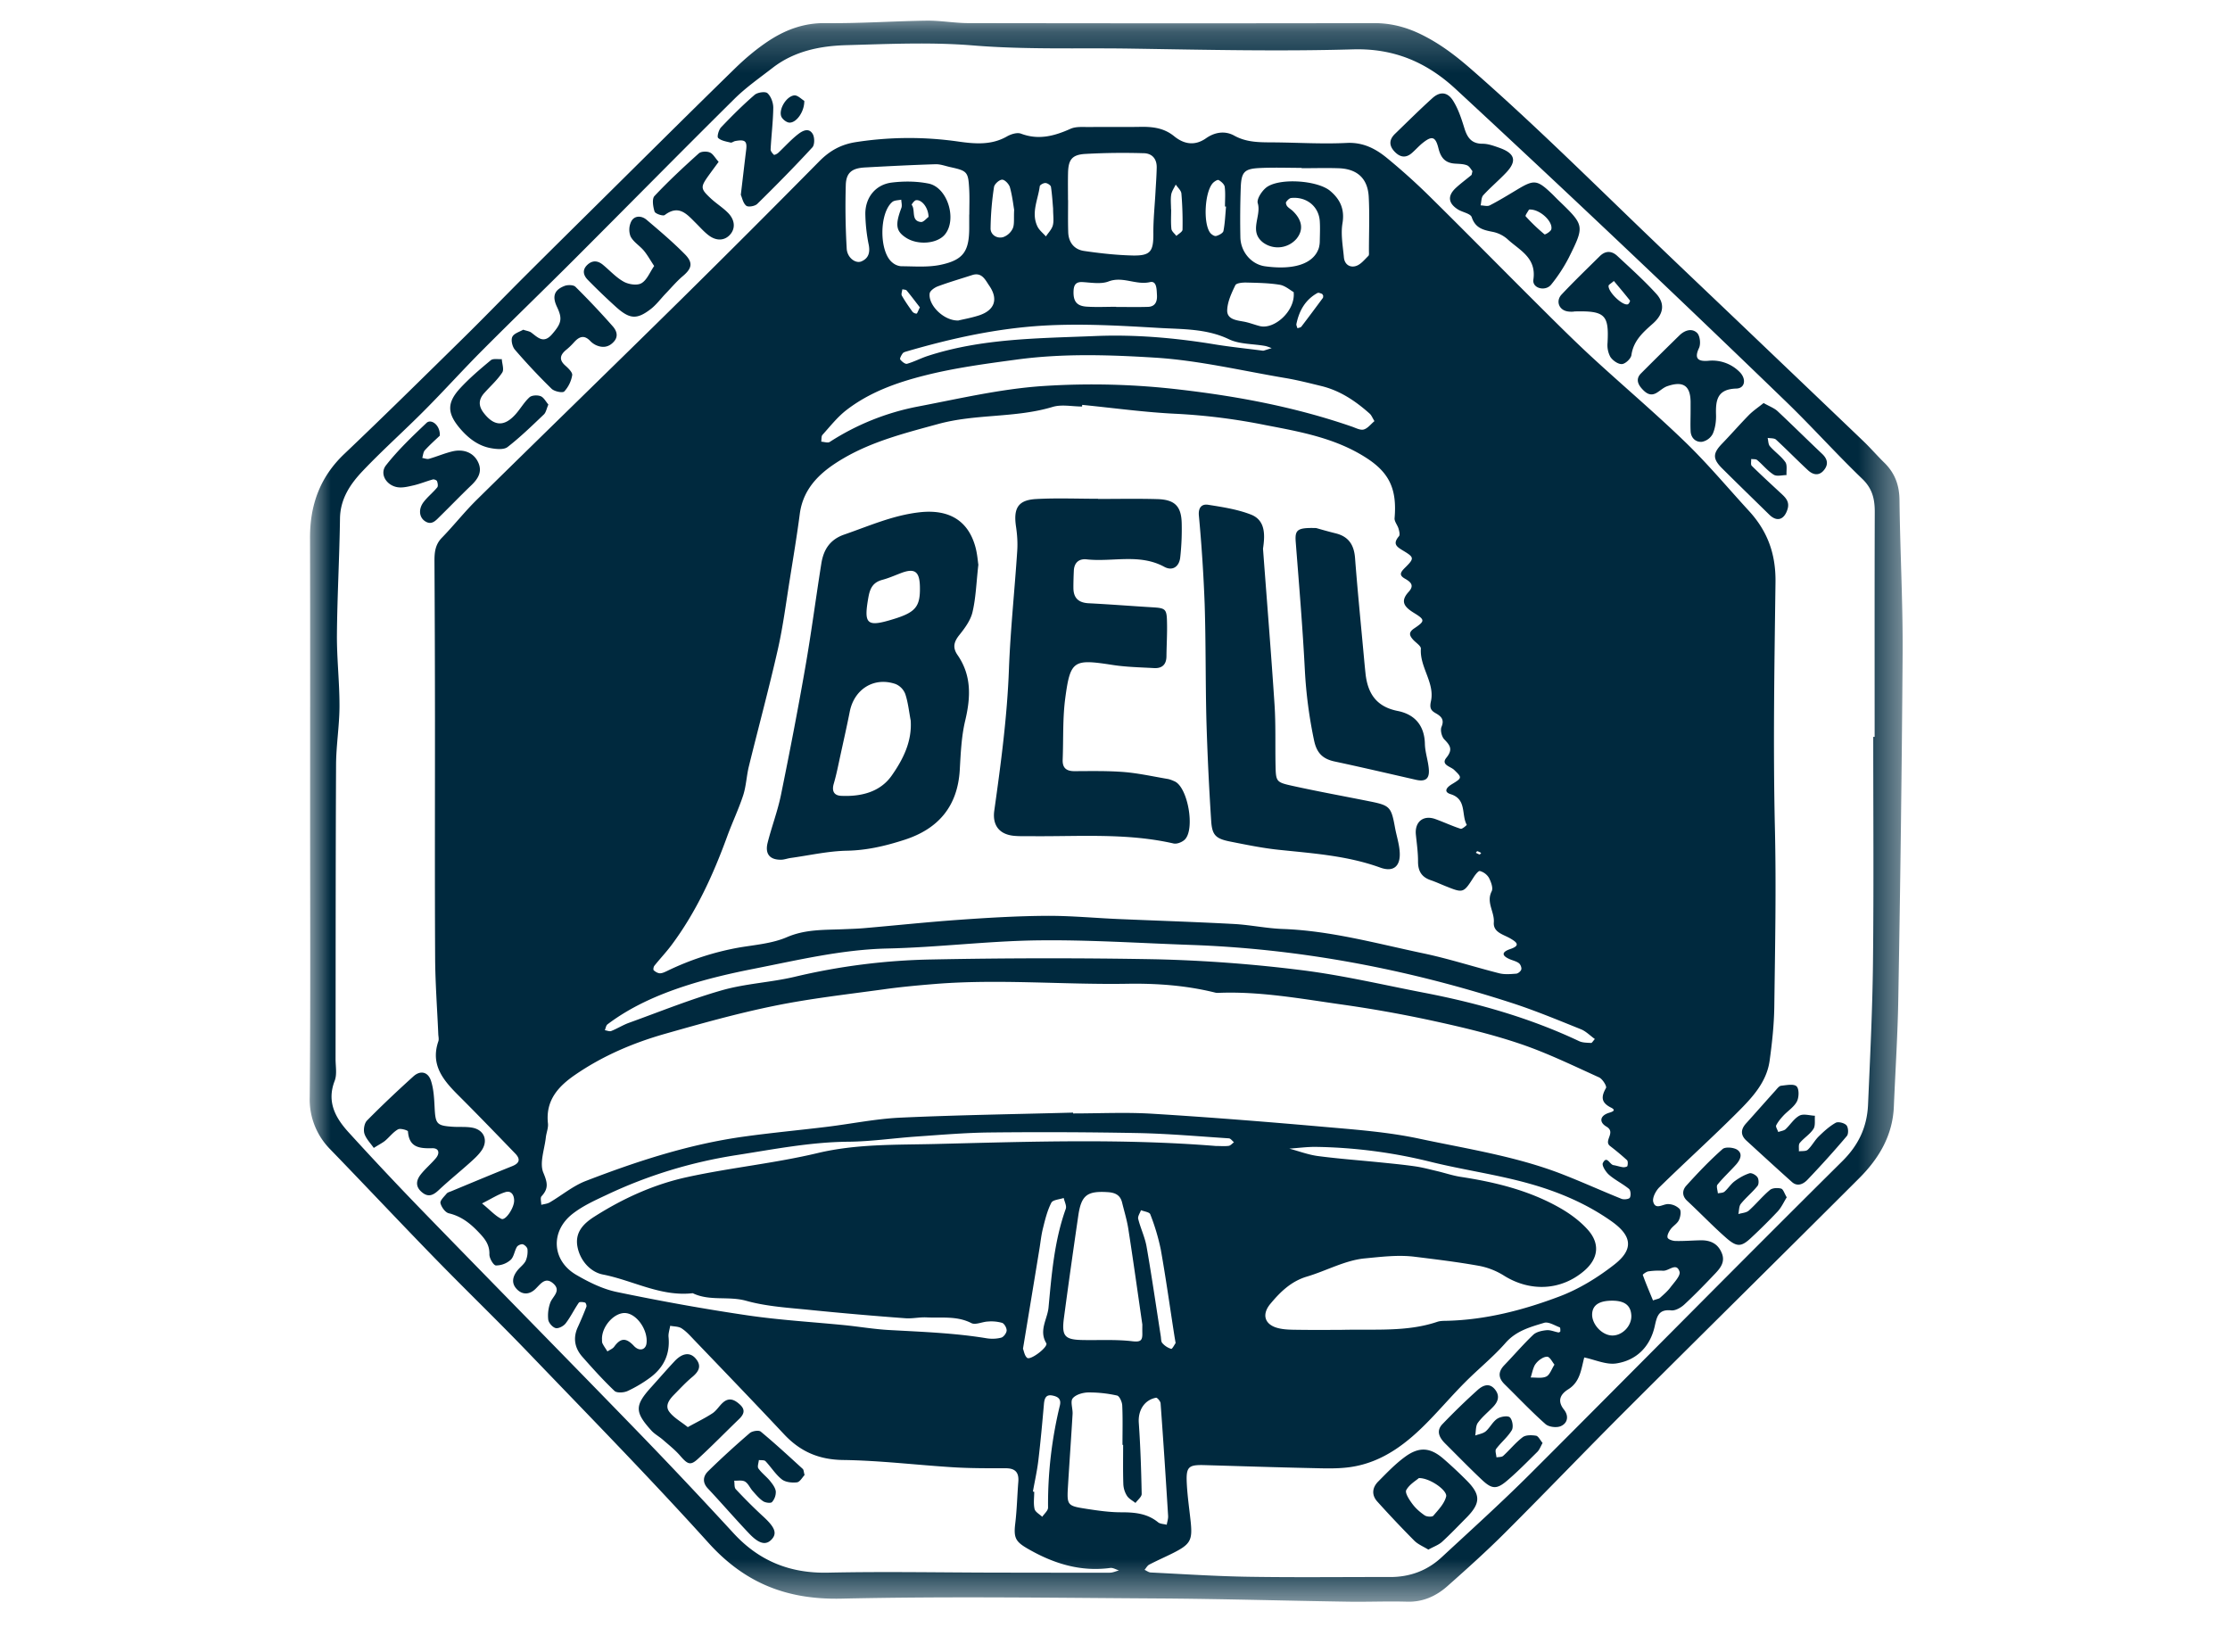 <svg xmlns="http://www.w3.org/2000/svg" xmlns:xlink="http://www.w3.org/1999/xlink" viewBox="0 0 54 40">
  <defs>
    <filter id="a">
      <feColorMatrix in="SourceGraphic" values="0 0 0 0 0.133 0 0 0 0 0.133 0 0 0 0 0.133 0 0 0 1 0"/>
    </filter>
    <path id="b" d="M0 .237h38.573v38.287H0z"/>
  </defs>
  <g fill="none" fill-rule="evenodd" filter="url(#a)">
    <g transform="translate(7.5 .263)">
      <mask id="c" fill="#fff">
        <use xlink:href="#b"/>
      </mask>
      <path fill="#00293E" d="M.009 19.53c0-2.255.003-4.51-.002-6.767-.002-.795.24-1.473.829-2.033.968-.92 1.919-1.859 2.872-2.796.496-.487.979-.987 1.47-1.478.548-.547 1.098-1.091 1.648-1.635 1.16-1.147 2.315-2.298 3.482-3.437.256-.249.535-.482.834-.676.404-.26.842-.418 1.348-.411.816.01 1.632-.048 2.448-.06.337-.004.674.059 1.012.06 3.273.005 6.547.007 9.82 0 .411-.001.78.095 1.147.275.45.221.83.51 1.21.842 1.533 1.338 2.972 2.774 4.44 4.18.66.634 1.326 1.265 1.99 1.898 1.023.977 2.047 1.953 3.07 2.932.172.165.328.347.5.515.256.25.367.543.37.91.014 1.234.083 2.468.076 3.703a789.076 789.076 0 01-.105 8.358c-.014.876-.071 1.75-.108 2.626-.029.699-.364 1.257-.838 1.73-1.876 1.875-3.765 3.736-5.641 5.61-.985.983-1.947 1.989-2.932 2.972-.45.45-.924.876-1.4 1.298-.274.242-.595.388-.98.376-.475-.014-.95.008-1.426 0-1.515-.023-3.03-.068-4.545-.078-2.574-.015-5.15-.054-7.723.004-1.313.029-2.333-.37-3.216-1.348-1.414-1.566-2.892-3.075-4.354-4.597-.746-.777-1.523-1.526-2.275-2.298-.846-.869-1.677-1.753-2.52-2.624A1.717 1.717 0 010 26.297c.02-2.255.009-4.511.009-6.767m37.852-1.95h.034c0-1.816-.003-3.632.003-5.448 0-.312-.058-.565-.303-.8-.628-.603-1.21-1.254-1.836-1.86a506.445 506.445 0 00-8.01-7.58c-.694-.641-1.482-.987-2.478-.96-1.794.052-3.592.01-5.387-.018-1.275-.02-2.548.028-3.824-.077C15.049.754 14.025.802 13.008.83c-.64.017-1.27.14-1.798.549-.315.244-.645.474-.926.752-1.302 1.29-2.587 2.595-3.882 3.89-.734.734-1.481 1.454-2.213 2.189-.478.479-.93.982-1.407 1.461-.491.495-1.014.96-1.494 1.465-.302.317-.548.676-.555 1.157-.013.935-.066 1.87-.074 2.805-.005.576.063 1.153.062 1.729 0 .476-.081.952-.083 1.428-.012 2.374-.009 4.749-.012 7.124 0 .179.039.377-.023.534-.198.514.027.901.344 1.249a82.843 82.843 0 001.885 2.002c1.695 1.745 3.402 3.478 5.096 5.225.789.814 1.567 1.64 2.335 2.475.62.674 1.367.975 2.286.955 1.337-.029 2.674-.004 4.011-.001.938.001 1.876.004 2.813.002.075 0 .149-.036.223-.055-.07-.021-.145-.069-.211-.06-.726.097-1.376-.107-1.996-.465-.297-.171-.347-.264-.304-.615.04-.334.047-.672.074-1.008.018-.228-.077-.327-.308-.326-.42 0-.839.002-1.257-.023-.893-.055-1.784-.165-2.677-.177-.588-.008-1.035-.203-1.426-.618-.72-.768-1.45-1.526-2.18-2.287-.095-.1-.19-.208-.306-.283-.074-.048-.183-.043-.276-.062-.014.09-.048.183-.04.271.04.413-.116.738-.44.98-.172.128-.36.24-.555.33-.09.04-.256.05-.314-.004-.273-.26-.527-.542-.777-.825-.186-.211-.233-.454-.111-.72a8.75 8.75 0 00.208-.493c.01-.027-.013-.095-.033-.101-.048-.014-.134-.023-.151.003-.112.162-.198.344-.318.5-.05.066-.171.13-.241.115-.075-.018-.17-.125-.181-.204a.917.917 0 01.046-.403c.052-.156.277-.29.08-.469-.197-.178-.31.008-.44.132s-.292.147-.43.018c-.16-.15-.124-.32.003-.477.063-.077.152-.14.195-.226a.577.577 0 00.043-.28c-.003-.044-.066-.106-.113-.12-.04-.01-.12.024-.143.062-.06.1-.073.244-.153.316a.538.538 0 01-.356.134c-.06-.004-.16-.176-.157-.269.008-.252-.13-.4-.286-.562-.199-.205-.41-.364-.697-.432-.086-.02-.18-.151-.202-.246-.014-.064.09-.158.15-.232.024-.028.07-.04.106-.054.495-.205.988-.412 1.485-.611.172-.07.204-.166.068-.306-.455-.471-.91-.943-1.374-1.406-.365-.364-.683-.738-.486-1.31.018-.052 0-.118-.002-.178-.026-.609-.072-1.218-.076-1.827-.01-1.915-.003-3.831-.004-5.747a752.144 752.144 0 00-.012-3.83c-.002-.224.003-.43.177-.609.292-.3.55-.63.849-.924 1.648-1.623 3.308-3.233 4.955-4.857a363.178 363.178 0 003.343-3.343c.249-.25.517-.401.875-.458a8.396 8.396 0 012.496-.013c.392.055.792.09 1.167-.125.098-.056.248-.103.342-.067.427.16.807.057 1.2-.119.136-.06.313-.04.472-.042.4-.005.799.003 1.197-.004.305-.006.585.02.84.228.23.187.494.243.772.047.209-.147.457-.187.681-.063.317.176.651.161.99.164.579.006 1.158.042 1.736.013.395-.019.698.139.975.367.353.29.695.597 1.021.918.851.839 1.689 1.691 2.535 2.534.452.45.903.903 1.371 1.337.76.702 1.552 1.37 2.295 2.089.541.523 1.026 1.104 1.536 1.66.45.488.657 1.037.648 1.73-.026 1.99-.06 3.98-.014 5.97.033 1.437.004 2.874-.015 4.311-.006.436-.053.874-.113 1.306-.072.524-.424.896-.774 1.247-.62.62-1.27 1.207-1.896 1.82-.087.086-.175.255-.148.354.055.195.22.059.348.053a.404.404 0 01.29.118c.044.051.021.191-.017.27-.04.085-.141.14-.199.219-.043.059-.092.149-.075.205.014.044.124.08.193.081.199.005.399-.012.598-.016.24-.006.428.075.523.314.082.203-.028.349-.151.48-.247.261-.497.519-.76.763-.082.075-.214.15-.313.14-.308-.032-.348.142-.401.383-.11.491-.436.824-.927.901-.246.039-.518-.09-.78-.144-.075.284-.097.589-.386.77-.191.12-.276.278-.104.494.12.152.091.327-.08.4-.102.043-.29.02-.37-.052-.343-.304-.659-.639-.986-.96-.157-.154-.166-.302-.01-.465.235-.244.456-.503.701-.736.076-.072.209-.1.32-.111.093-.01.192.036.29.054.014.003.045-.017.046-.027.001-.033.001-.09-.014-.096-.125-.046-.272-.142-.378-.11-.337.102-.679.194-.936.488-.301.343-.662.632-.984.957-.294.295-.566.612-.856.911-.534.553-1.127 1.023-1.915 1.137-.333.048-.677.03-1.015.023-.836-.018-1.672-.046-2.508-.07-.397-.012-.459.036-.44.433.015.317.063.633.096.95.044.435-.01.534-.42.742-.194.098-.394.184-.586.285-.046.024-.075.083-.112.126.05.022.098.061.148.064.794.039 1.588.092 2.383.104 1.138.018 2.275.004 3.412.006.48.001.903-.155 1.252-.48.716-.663 1.441-1.318 2.132-2.007 2.527-2.524 5.033-5.069 7.57-7.584.4-.397.598-.833.622-1.367.05-1.152.108-2.305.12-3.459.02-1.816.006-3.632.006-5.448M18.705 9.541l-.002.04c-.24 0-.496-.057-.715.01-.902.271-1.853.163-2.766.412-.792.217-1.581.415-2.29.828-.52.303-.98.689-1.066 1.357-.069.528-.157 1.053-.241 1.58-.091.565-.163 1.137-.29 1.696-.215.949-.47 1.889-.702 2.834-.056.23-.064.472-.136.695-.11.338-.265.66-.387.995-.34.933-.75 1.83-1.346 2.63-.13.175-.282.334-.418.505-.021.026-.032.094-.016.109.04.037.096.07.146.073.056.002.116-.027.17-.052a6.666 6.666 0 011.748-.571c.39-.066.802-.097 1.158-.25.446-.193.893-.175 1.349-.193.18-.008.359-.012.537-.028.772-.067 1.543-.149 2.316-.203.695-.049 1.392-.09 2.088-.094.577-.004 1.153.052 1.73.077.934.04 1.87.07 2.804.12.396.021.79.107 1.186.121 1.16.042 2.273.352 3.398.589.621.13 1.228.328 1.844.484.13.033.276.02.413.009.045-.004.111-.06.122-.103.01-.045-.02-.121-.058-.15-.06-.046-.143-.064-.215-.094-.207-.088-.209-.176.006-.249.254-.086.156-.165.003-.255-.166-.098-.42-.146-.402-.39.02-.255-.19-.483-.052-.753.041-.08-.017-.233-.069-.332a.37.37 0 00-.216-.159c-.035-.01-.112.09-.151.15-.242.38-.254.386-.65.228-.13-.051-.257-.111-.389-.156-.22-.074-.309-.22-.308-.452.001-.216-.03-.432-.052-.648-.033-.311.178-.486.472-.38.206.074.405.168.612.235.038.012.15-.09.148-.096-.135-.242.004-.62-.39-.742-.168-.052-.115-.153.027-.24.258-.155.248-.163.058-.348-.087-.084-.329-.122-.188-.295.16-.198.093-.296-.05-.443-.064-.066-.102-.223-.069-.303.079-.185-.017-.261-.143-.333-.12-.068-.146-.133-.113-.285.1-.45-.274-.825-.243-1.276.004-.068-.123-.145-.188-.218-.094-.105-.115-.18.033-.278.256-.172.258-.204-.01-.369-.229-.141-.347-.275-.132-.51.145-.158.052-.24-.086-.319-.147-.083-.12-.148-.005-.263.231-.228.229-.253-.03-.41-.162-.098-.277-.164-.113-.356.03-.034.007-.124-.01-.184-.025-.086-.102-.172-.096-.252.063-.72-.137-1.114-.701-1.472-.743-.473-1.584-.622-2.423-.783a14.71 14.71 0 00-2.127-.272c-.773-.034-1.543-.142-2.314-.218m-.22 17.138l.001.02c.639 0 1.279-.032 1.915.007 1.39.085 2.777.196 4.163.318.772.068 1.552.125 2.307.287 1.164.248 2.35.427 3.467.863.48.187.95.401 1.428.593.058.023.183.008.202-.029.029-.054.02-.177-.022-.212-.152-.125-.335-.212-.482-.34-.08-.069-.18-.229-.15-.286.096-.193.165.037.256.051.078.012.153.04.231.05.035.005.102-.01.107-.029.012-.045.016-.118-.011-.143a6.218 6.218 0 00-.41-.342c-.164-.129.155-.328-.088-.47-.18-.105-.161-.265.066-.334.078-.024.18-.058.049-.124-.244-.121-.247-.261-.124-.477.024-.043-.086-.22-.17-.257-.631-.286-1.258-.592-1.913-.813-.694-.235-1.412-.404-2.128-.56a30.432 30.432 0 00-2.225-.396c-.983-.14-1.966-.319-2.967-.276a.216.216 0 01-.06-.007c-.7-.174-1.414-.226-2.132-.214-1.551.025-3.103-.12-4.655.005-.415.034-.831.072-1.244.13-.884.122-1.774.221-2.648.4-.894.182-1.776.43-2.655.68-.767.219-1.499.532-2.162.987-.412.282-.724.622-.662 1.18.012.11-.04.228-.052.344-.032.286-.157.614-.06.848.103.246.13.383-.044.572-.035.038-.006.137-.006.207.07-.019.147-.024.207-.06.29-.17.559-.397.869-.517 1.244-.48 2.51-.893 3.837-1.076.67-.093 1.342-.155 2.012-.237.59-.072 1.179-.194 1.77-.221 1.393-.064 2.79-.084 4.184-.122m6.466 5.261c.856-.021 1.617.053 2.352-.195.073-.025.157-.023.237-.025.944-.024 1.85-.26 2.723-.59.473-.179.927-.458 1.328-.772.475-.371.426-.697-.068-1.047-.608-.43-1.292-.718-2-.915-.781-.219-1.592-.33-2.38-.525a12.267 12.267 0 00-2.773-.362c-.216-.003-.433.027-.65.042.232.062.46.149.695.18.51.067 1.025.104 1.536.156.277.028.554.055.828.095.174.026.346.073.518.113.191.045.38.11.575.14.85.13 1.678.333 2.429.768.236.137.467.31.649.514.302.34.251.7-.088.992-.557.478-1.299.516-1.935.123a1.751 1.751 0 00-.593-.239c-.524-.095-1.052-.159-1.58-.224-.402-.05-.814.003-1.205.04-.477.045-.93.3-1.401.44-.384.114-.647.372-.888.662-.214.258-.137.502.183.585.15.04.315.04.474.042.378.006.758.002 1.034.002m.83-22.006c-.05-.082-.072-.142-.113-.179-.345-.308-.722-.562-1.18-.672-.288-.07-.577-.144-.87-.193-1.056-.178-2.108-.43-3.172-.494-1.105-.068-2.22-.103-3.336.049-.748.101-1.493.2-2.223.385-.677.171-1.336.406-1.896.84-.216.168-.39.391-.576.597-.031.035-.02.108-.03.165.07.003.16.037.207.006a6.018 6.018 0 012.141-.858c.994-.19 1.99-.423 2.993-.493a18.116 18.116 0 013.336.083c1.428.165 2.824.43 4.181.9.092.033.2.09.28.067.097-.028.171-.13.259-.203m5.337 14.963c-.116-.083-.215-.187-.336-.236-.553-.222-1.105-.452-1.671-.636-2.53-.82-5.12-1.313-7.782-1.407-1.234-.043-2.47-.126-3.704-.11-1.213.016-2.423.17-3.636.197-1.105.025-2.166.28-3.237.491-.565.111-1.129.242-1.675.42-.663.217-1.305.5-1.868.925-.037.028-.044.094-.065.143.053.007.114.036.157.018.148-.059.285-.147.434-.2.748-.27 1.488-.57 2.25-.787.57-.162 1.176-.188 1.753-.324a15.505 15.505 0 013.306-.42 142.3 142.3 0 015.448-.005 34.95 34.95 0 013.513.262c1.003.124 1.993.359 2.987.55 1.292.25 2.55.606 3.744 1.17.085.04.192.038.29.044.022.002.046-.045.092-.095m-9.166 2.59c.1 0 .2.01.299-.003.045-.006.085-.056.128-.087-.041-.033-.08-.092-.123-.095-.733-.048-1.466-.113-2.2-.128a120.925 120.925 0 00-3.59-.014c-.589.006-1.178.057-1.768.098-.554.038-1.106.121-1.66.126-.92.008-1.818.186-2.719.326-1.086.17-2.132.488-3.127.959-.285.134-.58.267-.825.458-.548.425-.507 1.135.084 1.48.307.179.642.345.985.416 1.048.218 2.102.409 3.16.565.786.116 1.582.161 2.373.24.355.037.71.097 1.065.116.788.044 1.577.071 2.358.2.114.018.24.014.352-.016.057-.016.127-.11.13-.171.003-.063-.055-.168-.11-.187a.95.95 0 00-.344-.032c-.135.005-.3.089-.4.038-.351-.18-.72-.12-1.083-.138-.173-.009-.348.034-.52.02a87.233 87.233 0 01-2.256-.196c-.534-.056-1.081-.083-1.593-.226-.432-.121-.885.015-1.295-.184-.774.089-1.45-.311-2.178-.453-.294-.058-.55-.33-.614-.675-.064-.348.148-.56.413-.728.695-.442 1.443-.781 2.242-.955 1.046-.229 2.12-.334 3.16-.582.944-.225 1.901-.197 2.844-.22 2.269-.056 4.543-.135 6.812.049m-1.793 4.316c-.119-.82-.222-1.563-.338-2.305-.033-.215-.098-.424-.15-.637-.043-.184-.164-.245-.347-.257-.498-.032-.642.07-.715.568-.12.823-.237 1.648-.347 2.473-.06.45.017.533.463.54.398.007.798-.017 1.19.029.2.023.248-.013.245-.19-.002-.099 0-.198 0-.22m-.465 2.919h-.016c0-.319.009-.638-.006-.956-.004-.084-.067-.225-.125-.238a3.077 3.077 0 00-.7-.075c-.13.003-.302.052-.375.144-.061.077.005.248-.002.376-.034.574-.075 1.147-.11 1.722-.03.496-.028.503.455.578.273.042.55.082.825.082.327 0 .633.024.9.242.051.042.138.04.21.06.011-.072.038-.145.033-.216-.056-.908-.115-1.817-.182-2.725-.004-.05-.081-.14-.11-.135-.289.055-.438.313-.418.605.04.574.059 1.15.07 1.724.001.072-.098.146-.15.219-.07-.056-.158-.1-.204-.17a.575.575 0 01-.09-.282c-.011-.318-.005-.637-.005-.955M18.362 4.583h.002c0 .258-.005.516.003.773.007.249.143.423.385.458.39.057.785.101 1.179.11.431.008.5-.101.498-.529-.003-.333.033-.668.051-1.001.011-.198.026-.396.03-.594.006-.214-.11-.35-.316-.353a16.523 16.523 0 00-1.426.018c-.317.022-.398.147-.405.464-.005.218-.001.436-.001.654m5.657-.773v-.008c-.34 0-.68-.013-1.018.004-.37.018-.442.096-.456.477a21.67 21.67 0 00-.009 1.196c.006.36.268.66.596.706.7.097 1.175-.06 1.302-.437a.633.633 0 00.025-.177c.003-.16.01-.32 0-.478-.024-.357-.318-.597-.69-.562-.046.004-.096.056-.125.098-.014.02.006.08.028.105.038.044.093.073.135.114.231.223.261.46.089.67a.6.6 0 01-.807.094c-.358-.274-.037-.64-.132-.955-.03-.1.101-.3.212-.384.314-.233 1.233-.17 1.539.085.243.203.358.444.3.788-.044.266.01.55.035.824.015.172.148.256.296.207.113-.037.204-.153.296-.243.022-.02.014-.076.014-.116 0-.438.018-.878-.005-1.315-.024-.446-.28-.677-.728-.692-.299-.01-.598-.001-.897-.001M15.97 4.932h.002c0-.2.008-.4-.002-.6-.023-.438-.043-.457-.465-.55-.116-.026-.234-.071-.35-.068-.57.018-1.139.047-1.708.078-.312.017-.456.121-.466.423a17.79 17.79 0 00.022 1.541c.011.22.214.372.358.31.17-.074.21-.21.177-.394a4.07 4.07 0 01-.084-.765c.003-.396.252-.7.638-.749.294-.036.604-.034.893.024.464.093.697.877.393 1.237-.189.223-.657.26-.941.073-.243-.158-.263-.313-.11-.72.022-.058 0-.133-.003-.2-.073.017-.164.012-.216.055-.32.269-.32 1.205-.003 1.464a.378.378 0 00.213.093c.317.001.644.03.951-.033.566-.118.704-.332.701-.92v-.3m7.096 3.296c-.003 0 .018.004.037 0l.191-.06c-.055-.019-.108-.044-.165-.054-.292-.052-.613-.038-.87-.161-.544-.261-1.133-.241-1.69-.274-.925-.054-1.854-.11-2.789-.057-1.138.066-2.232.307-3.317.623-.037.011-.084.022-.104.05-.032.043-.076.123-.06.147.038.051.122.118.166.105.17-.048.33-.134.498-.189 1.32-.43 2.696-.426 4.06-.483.972-.04 1.943.045 2.905.204.37.06.744.098 1.138.149m-5.794 24.17c.022.053.036.166.1.22.081.068.518-.265.464-.355-.187-.31.03-.585.055-.868.075-.803.14-1.614.417-2.385.026-.072-.031-.174-.05-.263-.104.036-.264.044-.3.116-.097.19-.15.406-.202.617-.044.173-.06.352-.09.527-.128.784-.258 1.567-.394 2.391M23.826 6.81c-.084-.046-.203-.154-.335-.177-.267-.044-.542-.047-.813-.054-.091-.002-.239.012-.264.065-.092.189-.188.395-.197.599-.01.221.207.248.39.28.135.023.265.076.399.11.354.09.871-.373.82-.823m-8.121.688c.12-.029.314-.063.5-.123.38-.124.477-.392.248-.723-.091-.131-.174-.33-.409-.255-.279.09-.56.172-.835.274-.08.03-.189.107-.197.173-.037.28.34.663.693.654m3.823-.332v.004c.257 0 .514.006.77-.002.177-.006.227-.129.218-.286-.008-.135-.003-.352-.17-.313-.341.078-.657-.149-1.003-.016-.185.07-.418.027-.628.015-.16-.01-.21.068-.218.203-.014.26.073.377.321.392.236.015.474.003.71.003m1.44 25.093l-.027-.158c-.11-.704-.208-1.409-.333-2.11a5.18 5.18 0 00-.254-.85c-.019-.054-.147-.067-.225-.099-.025.07-.082.15-.067.21.056.227.163.444.203.674.126.719.23 1.441.343 2.163.01.058.004.134.038.171a.47.47 0 00.215.14c.025.006.082-.106.107-.141m-3.456 3.596l.032.006c0 .139-.022.283.008.415.017.074.121.128.186.19.05-.074.142-.149.141-.223-.007-.837.089-1.66.286-2.473.04-.164-.057-.216-.179-.24-.162-.033-.195.073-.207.209-.04.454-.081.908-.135 1.36-.03.254-.087.504-.132.756M7.077 32.149c.003.04-.004.084.012.117.033.069.08.13.12.196.055-.038.127-.064.164-.115.155-.214.287-.222.476-.02.133.143.282.095.305-.051.046-.304-.207-.696-.48-.74-.266-.045-.592.29-.597.613m24.472-.916c-.315-.002-.478.1-.494.309-.02.241.217.514.463.533.254.02.5-.227.485-.488-.014-.238-.158-.351-.454-.354M17.058 4.817c-.021-.12-.045-.338-.103-.546-.022-.077-.125-.185-.188-.183-.071.001-.187.107-.197.18a7.17 7.17 0 00-.083 1.002c0 .148.148.251.302.21a.406.406 0 00.235-.211c.045-.103.022-.235.034-.452m5.131-.077l-.026-.002c0-.159.014-.32-.006-.476-.009-.063-.085-.13-.148-.165-.027-.015-.11.038-.146.08-.192.225-.23.965-.06 1.195.03.042.105.09.144.08.068-.017.169-.07.179-.123.038-.193.044-.392.063-.589m-4.188.05c-.012-.142-.023-.337-.052-.529-.007-.039-.085-.09-.133-.092-.046-.003-.134.045-.138.078-.041.323-.214.643-.057.972.044.093.136.163.206.243.058-.088.141-.17.167-.266.03-.11.007-.234.007-.407m14.527 26.438c.1-.036.144-.039.17-.063.089-.08.181-.159.252-.253.09-.12.25-.284.22-.38-.073-.234-.258-.015-.396-.023a1.81 1.81 0 00-.357.015c-.05.007-.14.074-.136.086.075.21.163.414.247.618M20.858 4.806h.002c0 .158-.011.318.006.474.007.06.079.114.12.17.053-.05.148-.1.149-.152a8.353 8.353 0 00-.027-.874c-.007-.076-.09-.146-.137-.218-.038.08-.095.159-.11.244-.018.115-.004.236-.004.356M4.172 28.878c.206.169.323.303.47.374.099.047.308-.263.308-.442 0-.136-.07-.248-.208-.207-.173.051-.33.155-.57.275m25.97 3.905c-.059-.077-.092-.151-.15-.186-.034-.02-.114.006-.158.035a.485.485 0 00-.169.162c-.048.092-.067.2-.099.3.127-.004.271.026.377-.024.086-.04.127-.177.198-.287m-5.6-25.888c-.01-.015-.018-.039-.032-.044-.034-.012-.08-.033-.105-.02-.296.163-.445.43-.511.75-.007.032.016.07.025.105.032-.013.077-.017.095-.04.176-.23.348-.462.52-.694.01-.014.006-.038.009-.057M14.985 4.99c-.004-.226-.165-.425-.304-.405-.041.006-.11.104-.104.112.1.129-.026.389.223.416.063.007.137-.09.185-.123m-.21 2.19c-.094-.121-.204-.268-.32-.409-.02-.022-.07-.02-.105-.029-.005.052-.032.116-.012.153.076.134.165.262.256.388.02.027.066.049.1.048.017 0 .033-.057.081-.151m13.462 13.207c.029.014.059.032.091.041.01.003.026-.024.04-.037-.031-.015-.061-.033-.093-.042-.01-.002-.025.025-.038.038" mask="url(#c)"/>
    </g>
    <path fill="#00293E" d="M35.656 4.145c-.033-.038-.071-.118-.132-.142-.089-.035-.193-.034-.292-.041-.232-.016-.34-.135-.398-.365-.073-.298-.16-.315-.39-.13-.093.076-.172.168-.263.245-.153.129-.294.087-.418-.048-.132-.144-.123-.286.014-.42.3-.29.597-.586.907-.866.185-.168.367-.155.503.061.124.197.2.428.27.654.07.233.17.389.446.388.135 0 .273.052.404.098.381.135.432.319.163.603-.178.188-.378.355-.553.546-.05.056-.044.162-.064.245.075.002.164.03.222 0 .23-.118.45-.254.672-.387.4-.24.476-.232.823.097.058.055.112.114.17.169.628.606.636.609.248 1.389a3.81 3.81 0 01-.423.647c-.14.179-.464.095-.434-.115.08-.542-.344-.716-.633-.987a.771.771 0 00-.363-.174c-.226-.044-.41-.092-.497-.353-.03-.09-.226-.118-.337-.189-.24-.154-.252-.336-.036-.53.116-.106.244-.2.364-.3.012-.01.011-.037.027-.095m1.369.93c-.022.043-.098.143-.081.162.141.157.295.303.457.438.014.012.151-.069.164-.122.047-.19-.289-.502-.54-.478M9.051 27.797c-.08-.115-.188-.222-.227-.348-.028-.093-.002-.25.064-.316.363-.368.74-.723 1.124-1.07.168-.151.353-.11.424.107.066.202.077.426.088.64.02.407.048.448.438.474.159.011.322-.006.477.023.281.053.386.303.229.542-.076.114-.183.21-.286.303-.252.226-.515.438-.761.669-.137.128-.257.178-.413.041-.157-.137-.126-.287-.02-.422.11-.14.251-.257.366-.394.1-.119.08-.246-.088-.242-.308.008-.56-.017-.587-.407-.001-.026-.183-.082-.24-.05-.118.065-.205.184-.311.274-.057.048-.127.082-.277.176M42.707 9.76c.14.08.256.121.338.197.363.34.715.69 1.077 1.032.145.136.156.274.03.413-.12.13-.26.088-.37-.014-.263-.243-.512-.5-.775-.742-.043-.04-.134-.03-.203-.042.017.069.013.155.055.202.117.135.272.24.373.383.052.075.022.208.029.315-.106 0-.236.039-.312-.01-.148-.093-.263-.239-.399-.354-.032-.027-.096-.018-.145-.025.004.056-.016.136.014.165.24.236.489.463.735.692.105.098.183.197.13.363-.079.251-.253.31-.438.13-.381-.373-.764-.745-1.142-1.121-.235-.233-.23-.366-.006-.598.22-.228.429-.468.65-.694.106-.107.234-.192.359-.293M38.12 7.542c.025 0-.078.016-.174-.004-.2-.04-.275-.253-.132-.406.3-.319.615-.622.926-.93.14-.137.29-.13.425-.003.32.298.647.591.941.914.218.24.178.492-.077.719-.24.213-.475.416-.524.767-.013.087-.146.212-.23.217-.093.006-.223-.087-.28-.174a.599.599 0 01-.068-.338c.036-.677-.055-.784-.808-.762m.961-.738c-.078.068-.126.09-.128.115-.016.15.345.495.468.449.025-.01.059-.08.05-.09-.126-.161-.258-.316-.39-.474M34.588 37.524c-.119-.074-.25-.126-.341-.217a26.841 26.841 0 01-.898-.95c-.142-.16-.118-.339.025-.482.21-.212.419-.432.659-.605.34-.245.606-.217.918.052.194.168.382.344.563.526.346.347.343.551-.003.902-.196.198-.388.4-.594.588-.083.075-.2.114-.329.186m-.23-1.732c-.068.06-.23.153-.305.291-.036.067.073.234.147.333.08.109.188.203.301.28.051.034.179.041.208.007.122-.143.268-.294.31-.465.035-.146-.397-.453-.66-.446M43.06 27.412c.071-.026.137-.032.177-.067.116-.108.205-.26.338-.33.098-.052.248-.002.374.003-.01.109.016.24-.037.32-.084.13-.23.217-.33.338-.036.044-.016.134-.022.203.074-.01.17.004.215-.038.1-.092.165-.223.263-.32.126-.123.26-.246.412-.332.062-.035.21.002.262.059.047.052.055.208.01.26-.307.364-.627.717-.956 1.062-.094.098-.237.174-.373.053-.37-.331-.737-.668-1.103-1.003-.146-.134-.138-.272-.01-.415.24-.266.476-.535.715-.8.04-.045.086-.108.135-.114.128-.014.305-.051.374.014.065.062.061.265.009.366-.07.135-.218.227-.327.343-.066.072-.132.15-.175.236-.017.034.028.099.05.162M19.483 35.718c-.052.053-.112.168-.185.177-.12.014-.278-.002-.367-.073-.152-.12-.259-.297-.395-.44-.03-.031-.106-.02-.16-.027-.006.07-.042.16-.011.204.079.112.196.196.283.304.06.074.128.164.138.253a.366.366 0 01-.092.257c-.031.033-.16.016-.215-.021-.097-.065-.174-.16-.253-.248-.065-.073-.106-.18-.185-.227-.068-.041-.173-.018-.262-.023.011.07-.002.164.038.207.216.23.44.456.674.67.265.245.329.39.205.534-.137.159-.304.132-.55-.125-.341-.358-.665-.735-1.004-1.096-.142-.151-.114-.302.007-.42.325-.318.662-.625 1.007-.922.059-.05.216-.076.265-.036.35.29.683.598 1.018.904.024.022.023.073.044.148M37.354 34.942c-.047.082-.073.16-.125.213-.24.237-.476.479-.733.698-.253.216-.369.21-.612-.02-.303-.286-.594-.585-.89-.88-.138-.138-.225-.301-.065-.468.275-.286.56-.564.854-.828.117-.104.277-.185.417-.013.124.153.08.294-.044.423-.124.13-.267.244-.37.387-.055.078-.044.203-.063.307.086-.033.188-.046.255-.102.103-.09.167-.23.278-.304.08-.053.254-.081.305-.034.063.06.092.237.047.312-.1.166-.261.295-.379.453-.032.043.004.135.008.204.055-.01.127-.004.163-.036.161-.147.299-.321.472-.452.076-.057.218-.053.323-.036.057.01.1.106.159.176M40.938 9.965v-.18c.01-.437-.164-.573-.568-.432-.09.032-.166.106-.25.157-.154.093-.263.011-.362-.099-.104-.116-.146-.243-.021-.369.309-.31.62-.617.934-.924.127-.123.3-.177.425-.056.071.07.092.267.046.365-.128.27-.005.327.22.31a.933.933 0 01.761.268c.169.166.138.397-.076.404-.462.013-.504.277-.493.635.005.154-.018.323-.08.463a.378.378 0 01-.263.192c-.145.012-.263-.09-.272-.256-.008-.16-.001-.319-.001-.478zM17.939 4.718c.047-.393.087-.743.13-1.092.026-.21-.03-.255-.268-.21-.038.008-.08.045-.111.036-.105-.026-.228-.044-.3-.112-.032-.03.014-.198.072-.258.26-.273.527-.54.811-.785.07-.061.26-.088.312-.04.085.077.14.23.14.35-.004.336-.047.672-.064 1.008-.003.044.042.097.079.133.01.01.075-.02.102-.044.16-.15.306-.315.478-.45.102-.08.261-.176.36-.01.049.082.049.262-.008.324-.432.469-.88.923-1.335 1.37-.056.055-.218.083-.266.044-.077-.062-.1-.192-.132-.264M43.266 28.993c-.074.12-.13.246-.218.341a13.42 13.42 0 01-.634.63c-.243.23-.348.243-.609.016-.328-.287-.63-.605-.949-.901-.134-.124-.117-.264-.021-.369.278-.308.566-.61.877-.885.067-.06.279-.041.364.022.137.102.055.252-.043.36-.146.162-.307.31-.444.479-.033.041.005.14.01.211.054-.012.122-.009.16-.041.088-.076.152-.183.246-.253.108-.08.231-.151.359-.192.052-.016.158.042.194.097.033.05.037.166 0 .21-.123.154-.28.28-.404.434-.047.06-.04.163-.059.246.086-.026.192-.03.253-.084.178-.158.328-.346.51-.498.06-.051.189-.057.272-.034.052.014.081.12.136.211M12.669 7.984c.088.03.152.036.197.07.16.12.297.275.5.042.227-.262.26-.372.124-.659-.122-.255-.075-.414.18-.513.076-.03.215-.028.264.02.31.307.611.625.9.953.09.1.153.241.03.377-.122.136-.271.156-.433.083a.481.481 0 01-.143-.105c-.156-.16-.278-.088-.398.048-.053.059-.111.115-.173.166-.148.12-.194.24-.027.387.072.064.177.166.166.232a.772.772 0 01-.192.394c-.042.042-.24 0-.306-.064a15.16 15.16 0 01-.89-.948c-.062-.073-.1-.231-.062-.31.04-.085.18-.123.263-.173M10.65 10.55c-.088.084-.232.211-.361.352-.041.044-.044.124-.064.187.055.008.115.035.164.021.19-.054.375-.134.567-.18.275-.064.504.033.613.244.122.237.015.413-.158.579-.258.247-.506.505-.762.756-.097.095-.195.217-.355.113-.148-.096-.166-.301-.03-.473.097-.124.224-.225.324-.347.025-.03.012-.106-.006-.152-.01-.023-.071-.048-.1-.04-.153.042-.3.103-.453.14-.132.03-.274.068-.403.048-.272-.044-.44-.324-.28-.529.291-.372.639-.702.982-1.028.112-.107.336.053.322.308M16.655 34.558c.231-.128.423-.22.599-.336.096-.064.16-.175.248-.255.154-.14.29-.072.419.048.14.13.088.24-.029.352-.33.318-.65.647-.988.957-.183.17-.251.137-.429-.068-.125-.146-.28-.267-.425-.394-.09-.078-.2-.136-.278-.223-.407-.45-.404-.607.003-1.055.187-.207.369-.418.559-.621.187-.2.373-.227.51-.068.155.178.08.316-.082.45-.153.127-.289.275-.429.417-.116.117-.238.267-.13.419.105.145.28.239.452.377M15.84 6.44c-.1-.152-.165-.27-.25-.372-.102-.121-.255-.21-.322-.346a.453.453 0 01.023-.37c.08-.137.247-.131.366-.03.316.268.635.538.927.834.208.211.168.348-.054.534-.147.125-.272.275-.407.415-.123.128-.23.276-.37.383-.334.255-.506.24-.833-.052a15.827 15.827 0 01-.687-.66c-.108-.11-.14-.242-.008-.365.123-.113.251-.101.374 0 .168.138.318.307.504.41.12.067.326.098.43.037.133-.077.202-.264.308-.417M13.279 9.796c-.044.1-.057.19-.109.24-.285.271-.568.547-.878.788-.087.069-.266.053-.395.03-.304-.052-.541-.23-.742-.46-.327-.377-.343-.633-.013-.992.227-.246.485-.465.743-.679.057-.047.176-.02.266-.027.006.11.06.252.01.326-.118.18-.285.328-.43.49-.139.153-.154.307-.023.48.251.33.5.349.777.039.118-.132.207-.293.337-.411.056-.05.193-.057.27-.026.077.03.126.132.187.202M17.402 3.919c-.091.124-.17.23-.246.336-.196.275-.195.315.053.547.13.122.285.218.411.343.178.174.193.382.063.532-.134.154-.336.167-.53.016-.11-.085-.202-.191-.301-.289-.213-.21-.408-.46-.755-.197-.042.032-.229-.031-.246-.083-.038-.118-.067-.309-.002-.378.339-.361.704-.7 1.073-1.032.055-.049.19-.054.264-.023.078.03.128.13.216.228"/>
    <path fill="#00293E" d="M19.476 2.442c.005.258-.188.534-.36.527-.072-.002-.18-.089-.201-.159-.055-.176.13-.477.316-.5.082-.01.179.094.245.132M23.691 13.675c-.05.442-.06.804-.142 1.149-.047.2-.188.39-.322.557-.13.164-.163.302-.04.48.346.5.319 1.033.183 1.6-.09.382-.106.786-.129 1.181-.051.881-.516 1.428-1.336 1.693-.453.147-.91.256-1.398.265-.453.009-.903.112-1.355.175-.079.01-.156.041-.233.043-.278.006-.4-.14-.33-.414.097-.384.24-.758.32-1.145.21-1.028.41-2.06.59-3.093.147-.838.256-1.682.39-2.522.053-.331.205-.58.558-.701.599-.207 1.174-.465 1.82-.538.683-.077 1.167.176 1.35.83.048.17.06.35.074.44m-1.64 3.764c-.04-.213-.062-.432-.13-.635a.428.428 0 00-.234-.24c-.52-.18-1.002.122-1.11.669-.069.35-.148.698-.224 1.047-.051.233-.096.468-.163.697-.053.18.008.286.178.294.479.022.942-.088 1.224-.489.272-.387.498-.825.46-1.343m.224-3.228c-.007-.378-.128-.462-.469-.33-.146.056-.291.12-.442.16-.221.061-.296.196-.336.42-.117.66-.045.733.615.528.53-.163.642-.302.632-.778M26.59 12.082c.478 0 .957-.01 1.435.004.421.012.58.17.59.58.007.278-.005.559-.036.836-.027.224-.189.33-.383.225-.606-.33-1.256-.113-1.882-.182-.187-.02-.302.079-.311.276-.006.14-.011.28-.01.419.002.243.126.356.37.368.516.026 1.03.067 1.546.098.31.019.344.039.35.35.008.278-.01.558-.013.837-.002.2-.107.295-.299.285-.337-.019-.678-.025-1.01-.077-.94-.145-1.018-.116-1.141.802-.066.492-.043.994-.063 1.492-.008.207.094.28.292.279.398-.002.799-.01 1.195.021.353.029.704.108 1.054.167.058.01.116.035.17.059.324.145.503 1.183.237 1.418-.065.057-.184.104-.263.086-1.14-.26-2.298-.165-3.45-.177-.14-.001-.28.005-.42-.009-.356-.036-.52-.263-.471-.61.16-1.14.313-2.28.355-3.433.036-.951.138-1.9.2-2.85.014-.198 0-.4-.029-.595-.066-.447.051-.644.491-.667.497-.027.997-.006 1.495-.006v.004M30.584 13.286c.094 1.264.197 2.526.28 3.79.03.478.014.957.023 1.436.009.414.008.429.408.517.62.137 1.244.25 1.867.375.496.099.527.133.619.64.036.195.1.387.113.584.024.351-.152.497-.473.38-.795-.288-1.626-.343-2.455-.43-.394-.041-.786-.122-1.175-.199-.353-.07-.44-.155-.462-.503a68.767 68.767 0 01-.114-2.381c-.026-.958-.013-1.916-.044-2.873a38.74 38.74 0 00-.14-2.14c-.017-.198.076-.282.223-.259.35.055.71.11 1.037.237.358.139.342.5.293.826"/>
    <path fill="#00293E" d="M31.872 12.787c.087.024.276.08.468.127.317.077.449.28.473.601.062.813.144 1.623.218 2.435.011.119.022.237.035.356.051.482.26.808.78.91.41.082.648.348.658.798.005.215.088.429.097.644.008.212-.1.273-.312.225-.657-.15-1.313-.303-1.972-.444-.287-.062-.432-.204-.496-.508a11.035 11.035 0 01-.224-1.71c-.053-1.03-.14-2.06-.22-3.088-.024-.302.028-.36.495-.346"/>
  </g>
</svg>
